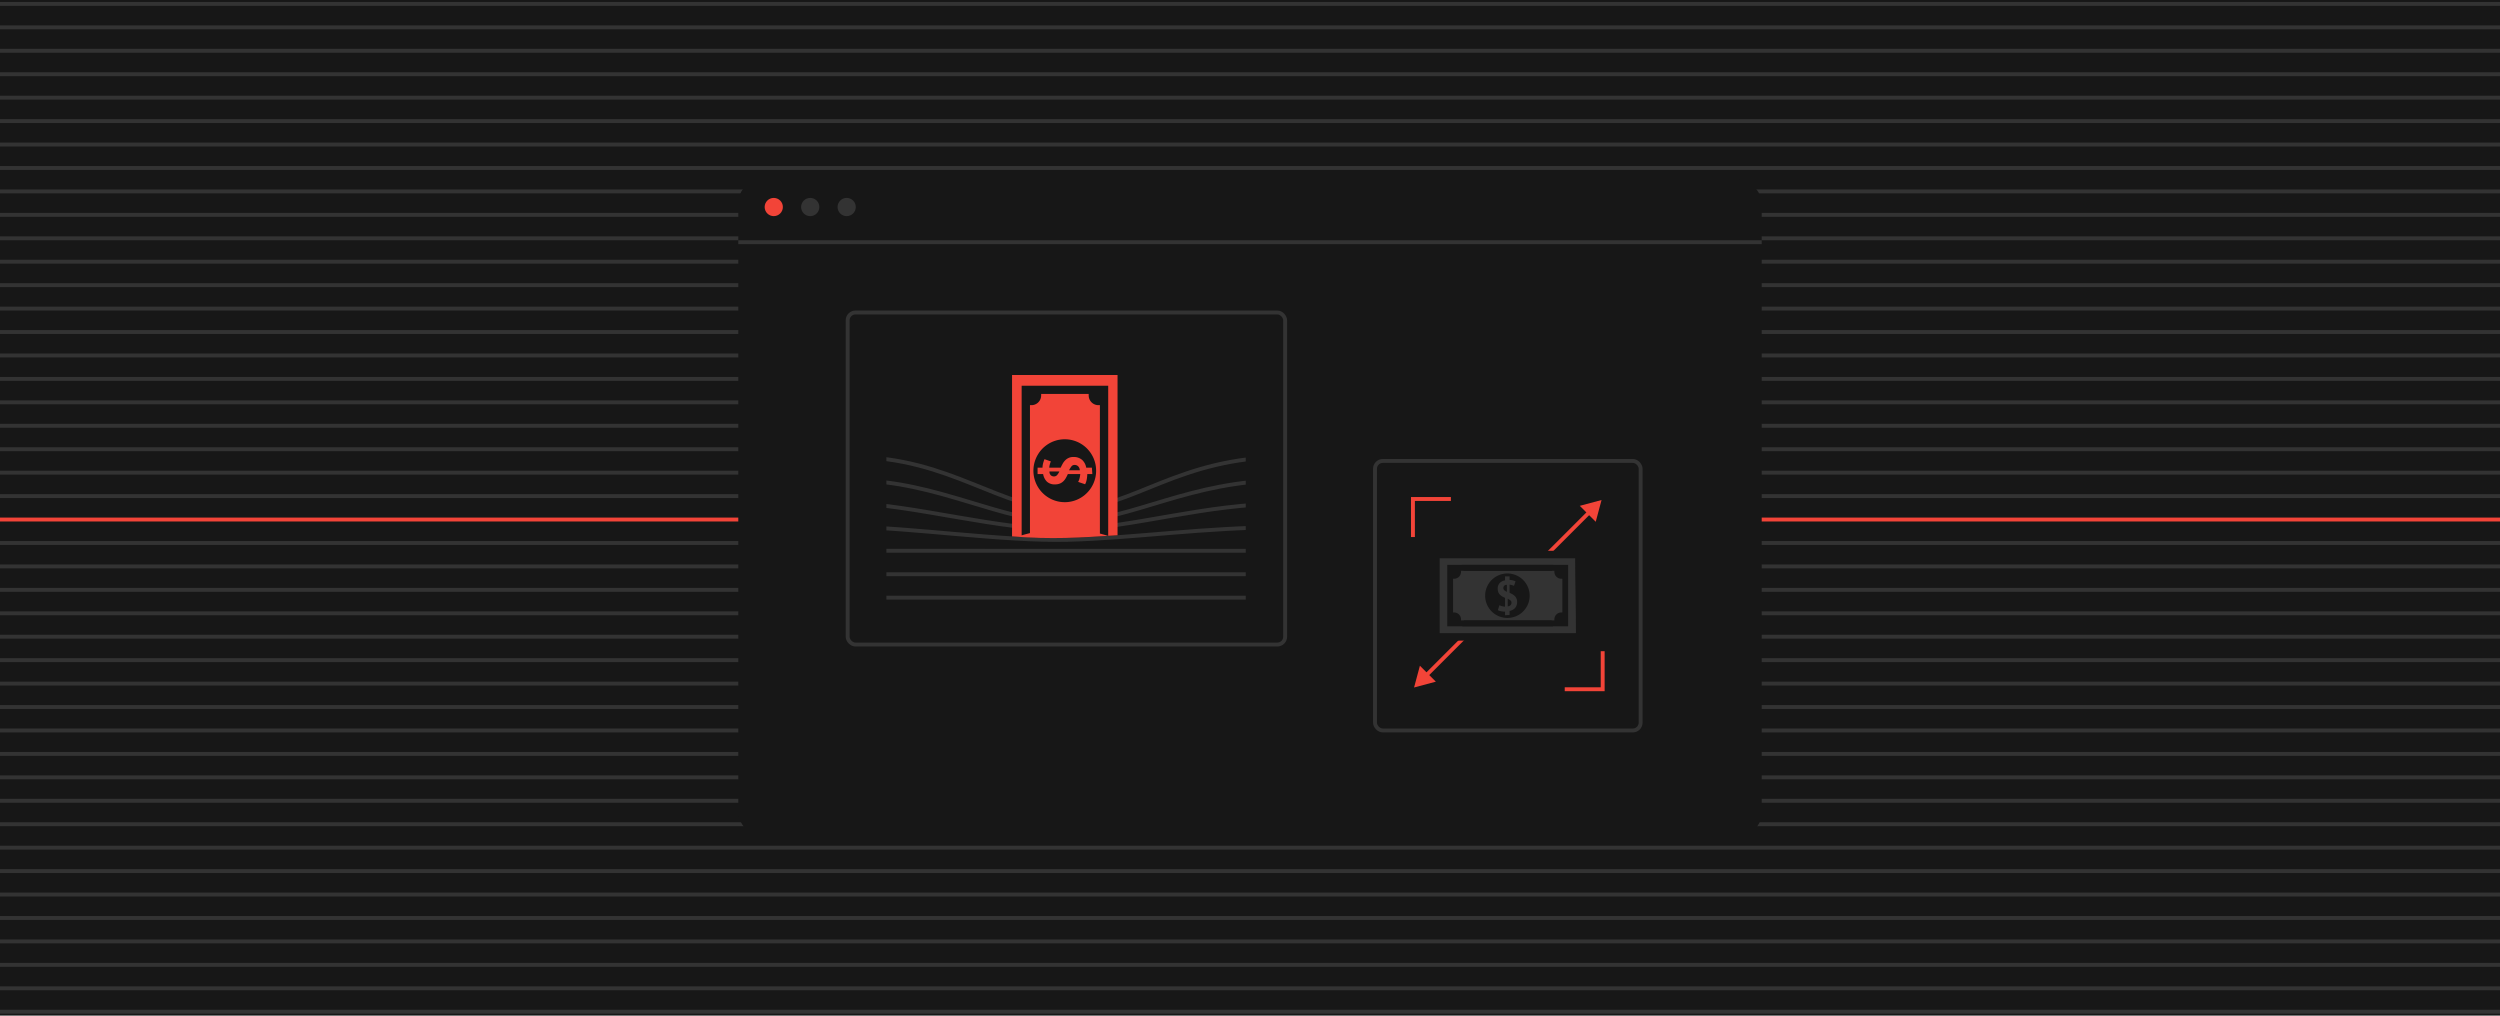 <svg width="640" height="260" fill="none" xmlns="http://www.w3.org/2000/svg"><path fill="#171717" d="M0 0h640v260H0z"/><path d="M0 1h640M0 7h640M0 13h640M0 19h640M0 25h640M0 31h640M0 37h640M0 43h640M0 49h640M0 55h640M0 61h640M0 67h640M0 73h640M0 79h640M0 85h640M0 91h640M0 97h640M0 103h640M0 109h640M0 115h640M0 121h640M0 127h640" stroke="#333" stroke-miterlimit="10"/><path d="M0 133h640" stroke="#F24438" stroke-miterlimit="10"/><path d="M0 139h640M0 145h640M0 151h640M0 157h640M0 163h640M0 169h640M0 175h640M0 181h640M0 187h640M0 193h640M0 199h640M0 205h640M0 211h640M0 217h640M0 223h640M0 229h640M0 235h640M0 241h640M0 247h640M0 253h640M0 259h640" stroke="#333" stroke-miterlimit="10"/><rect x="189" y="46" width="262" height="168" rx="6" fill="#171717"/><circle cx="198.083" cy="52.997" r="2.333" fill="#F24438"/><circle cx="207.417" cy="52.997" r="2.333" fill="#333"/><circle cx="216.749" cy="52.997" r="2.333" fill="#333"/><path d="M451 62H189" stroke="#333"/><g clip-path="url(#a)"><rect x="217" y="80" width="112" height="85" rx="2" fill="#171717"/><path d="M346.083 117.004h-17c-27.405 0-38.875 13.058-55.655 13.474-16.677.414-30.128-13.474-54.962-13.474l-13.3-.004m140.917 5.972h-17c-24.616 0-38.875 10.173-55.655 10.589-16.677.414-33.316-10.589-54.962-10.589l-13.3-.003m140.917 5.972h-17c-20.708 0-38.875 6.177-55.655 6.593-16.677.414-40.914-6.593-54.962-6.593l-13.3-.003m140.917 6.032h-17c-20.708 0-38.875 2.806-55.655 3.222-16.677.414-40.914-3.222-54.962-3.222l-13.3-.004m0 6.034 140.917.004M205.166 147l140.917.004M205.166 153l140.917.004" stroke="#333" stroke-miterlimit="10"/><path d="M259.084 96v41.312c10.13.83 17.289.334 27.008-.289V96h-27.008z" fill="#F24438"/><path d="M261.541 98.742v38.308c.704-.214 1.425-.394 2.129-.575v-32.753h.377a2.473 2.473 0 0 0 1.766-.738 2.49 2.49 0 0 0 .723-1.777c.008-.12.008-.241 0-.361h12.17c-.009.12-.009.241 0 .361a2.49 2.49 0 0 0 .723 1.777 2.48 2.48 0 0 0 1.766.738h.377v32.868c.704.181 1.425.394 2.129.608V98.742h-22.16z" fill="#171717"/><path d="M275.07 119.025a.95.95 0 0 0-.803.411 5.306 5.306 0 0 0-.589.953h2.751a1.513 1.513 0 0 0-.426-1.019 1.264 1.264 0 0 0-.933-.345zM269.025 121.69c.231.188.522.287.819.279a1.038 1.038 0 0 0 .786-.361c.234-.278.427-.588.574-.92h-2.539a1.276 1.276 0 0 0 .36 1.002z" fill="#171717"/><path d="M272.58 112.453a8.007 8.007 0 0 0-4.459 1.357 8.072 8.072 0 0 0-1.216 12.39 8.002 8.002 0 0 0 8.746 1.746 8.035 8.035 0 0 0 3.602-2.966 8.072 8.072 0 0 0 1.352-4.474 8.035 8.035 0 0 0-4.951-7.444 7.988 7.988 0 0 0-3.074-.609zm7.059 8.907h-1.294a8.375 8.375 0 0 1-.18 1.562c-.076.366-.203.72-.377 1.051l-1.785-.608c.143-.247.253-.512.328-.788.112-.397.184-.805.213-1.217h-3.178a8.474 8.474 0 0 1-.475.954 3.755 3.755 0 0 1-.638.854c-.259.26-.565.466-.901.608a3.255 3.255 0 0 1-1.245.23 2.891 2.891 0 0 1-2.096-.706 3.526 3.526 0 0 1-.967-1.94h-1.425v-1.643h1.261a4.97 4.97 0 0 1 .181-1.2c.086-.33.196-.654.327-.969l1.638.575c-.098.218-.18.444-.246.674a4.636 4.636 0 0 0-.18.92h2.932c.147-.312.311-.641.491-.97a4.04 4.04 0 0 1 .655-.887c.253-.263.553-.475.885-.625.38-.173.794-.257 1.212-.246a3.275 3.275 0 0 1 2.244.739 3.44 3.44 0 0 1 1.048 1.989h1.458l.114 1.643zM216.916 105h10v60h-10zM318.916 105h10v60h-10z" fill="#171717"/></g><rect x="217" y="80" width="112" height="85" rx="2" stroke="#333" stroke-miterlimit="10"/><rect x="352" y="118" width="68" height="69" rx="2" fill="#171717"/><rect x="352" y="118" width="68" height="69" rx="2" stroke="#333" stroke-miterlimit="10"/><path d="m410 128-5.576 1.494 4.082 4.083L410 128zm-48 48 5.577-1.495-4.082-4.082L362 176zm44.465-45.172-41.636 41.636.707.707 41.636-41.636-.707-.707z" fill="#F24438"/><path d="M361.714 137.482v-9.741h9.715M410.286 166.706v9.741h-9.715" stroke="#F24438"/><path fill="#171717" d="M367 141h38v23h-38z"/><path d="M368.559 162.079h34.882c0-7.413-.205-12.389-.205-19.158h-34.677v19.158z" fill="#333"/><path d="M370.499 160.333h27.097c-.151-.499-.279-1.011-.406-1.51h-23.169v-.267a1.759 1.759 0 0 0-.522-1.253 1.761 1.761 0 0 0-1.257-.513 1.808 1.808 0 0 0-.255 0v-8.632c.085.006.17.006.255 0a1.781 1.781 0 0 0 1.257-.513c.166-.164.297-.36.386-.575.09-.215.136-.445.136-.678v-.267h23.25c.128-.5.279-1.011.43-1.511h-27.202v15.719z" fill="#171717"/><path d="M401.443 160.333h-27.098c.152-.499.279-1.011.407-1.51h23.169v-.267a1.759 1.759 0 0 1 .522-1.253 1.761 1.761 0 0 1 1.257-.513c.085-.006.17-.006.255 0v-8.632c-.085.006-.17.006-.255 0a1.781 1.781 0 0 1-1.257-.513 1.748 1.748 0 0 1-.386-.575 1.754 1.754 0 0 1-.136-.678v-.267h-23.25c-.128-.5-.279-1.011-.43-1.511h27.202v15.719z" fill="#171717"/><path d="M386.941 154.261a.68.68 0 0 0-.291-.57 3.715 3.715 0 0 0-.674-.418v1.952a1.07 1.07 0 0 0 .721-.302.9.9 0 0 0 .244-.662zM385.056 149.974a.889.889 0 0 0-.198.581.755.755 0 0 0 .256.558c.197.166.416.303.651.407v-1.801a.891.891 0 0 0-.709.255z" fill="#171717"/><path d="M391.59 152.499a5.69 5.69 0 0 0-3.517-5.26 5.703 5.703 0 0 0-6.207 1.234 5.692 5.692 0 0 0 4.028 9.718 5.67 5.67 0 0 0 4.031-1.664 5.675 5.675 0 0 0 1.665-4.028zm-6.301 5.007v-.918a5.857 5.857 0 0 1-1.104-.128 2.803 2.803 0 0 1-.744-.267l.43-1.266c.175.101.363.179.558.232.281.08.569.13.86.151v-2.254a6.052 6.052 0 0 1-.674-.337 2.65 2.65 0 0 1-.605-.453 2.01 2.01 0 0 1-.43-.639 2.34 2.34 0 0 1-.163-.883 2.061 2.061 0 0 1 .5-1.487 2.488 2.488 0 0 1 1.372-.685v-1.011h1.163v.895c.287.007.572.05.848.127.234.062.463.14.686.233l-.407 1.162a3.526 3.526 0 0 0-.476-.175 3.288 3.288 0 0 0-.651-.127v2.079c.22.105.453.221.685.349.23.125.441.281.628.464.186.18.336.392.442.628.123.269.182.563.174.859a2.319 2.319 0 0 1-.523 1.592 2.427 2.427 0 0 1-1.406.744v1.033l-1.163.082z" fill="#171717"/><defs><clipPath id="a"><rect x="217" y="80" width="112" height="85" rx="2" fill="#fff"/></clipPath></defs></svg>